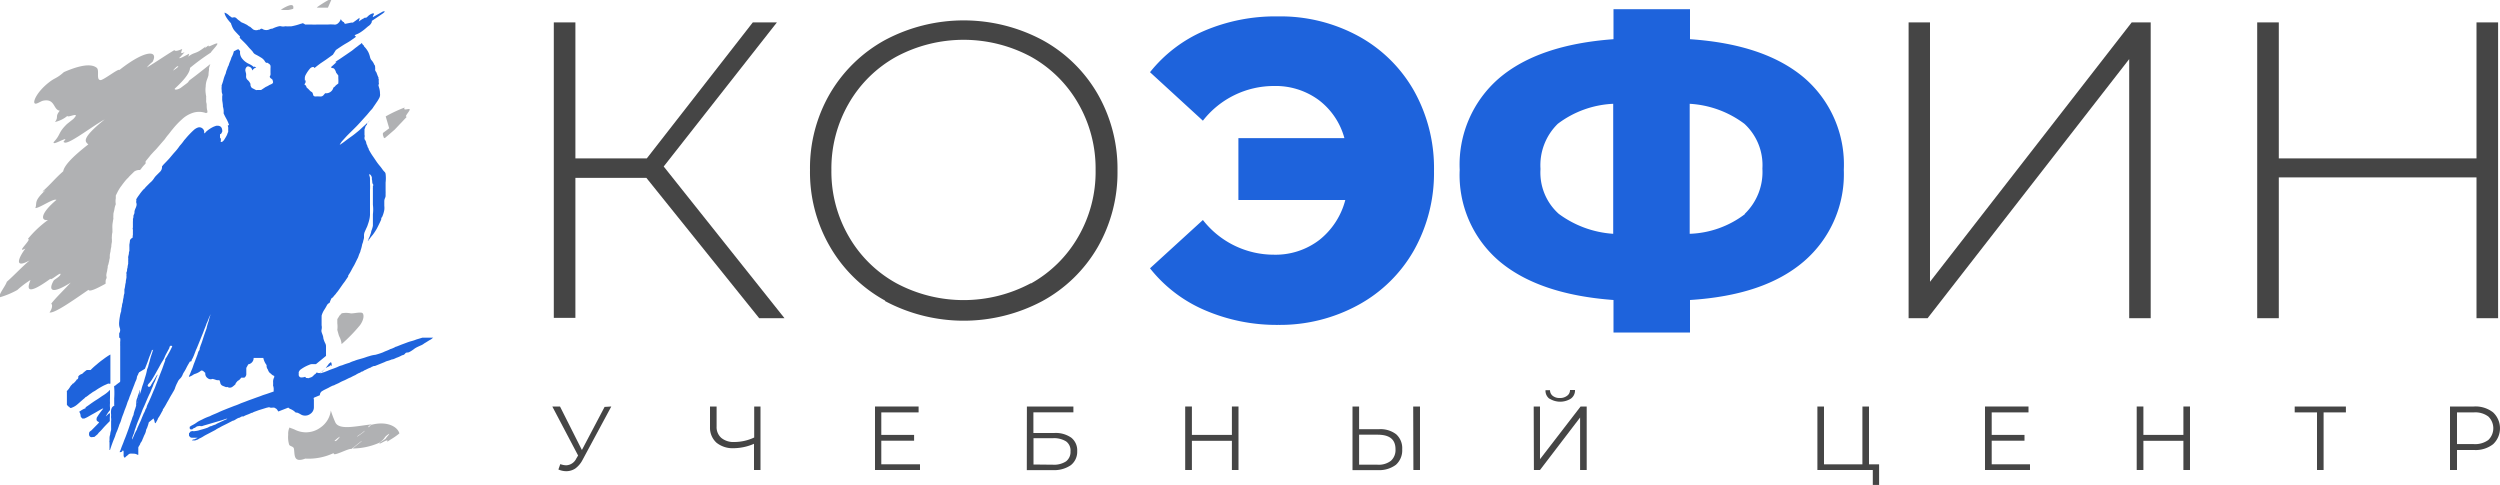 <svg xmlns="http://www.w3.org/2000/svg" width="250" height="48.49" viewBox="0 0 250 48.49"><title>logo-koFin-mf.ng1</title><g id="Слой_2" data-name="Слой 2"><g id="Слой_1-2" data-name="Слой 1"><path d="M64.64,17.79h-7.1v14H55.38V2.24h2.16v13.6h7.14l10.6-13.6h2.41L66.37,16.65,78.45,31.82H75.92Z" style="fill:#454545"/><path d="M88.51,30.06A14.34,14.34,0,0,1,83,24.67,14.8,14.8,0,0,1,81,17a14.81,14.81,0,0,1,2-7.65A14.41,14.41,0,0,1,88.51,4a16.74,16.74,0,0,1,15.72,0,14.25,14.25,0,0,1,5.52,5.37,15,15,0,0,1,2,7.69,15,15,0,0,1-2,7.69,14.29,14.29,0,0,1-5.52,5.36,16.74,16.74,0,0,1-15.72,0Zm14.58-1.71a12.41,12.41,0,0,0,4.73-4.67A12.92,12.92,0,0,0,109.56,17a13,13,0,0,0-1.74-6.66,12.41,12.41,0,0,0-4.73-4.67,14.25,14.25,0,0,0-13.46,0,12.39,12.39,0,0,0-4.75,4.67A13,13,0,0,0,83.14,17a12.92,12.92,0,0,0,1.74,6.65,12.39,12.39,0,0,0,4.75,4.67,14.25,14.25,0,0,0,13.46,0Z" style="fill:#454545"/><path d="M135.84,3.61a14.19,14.19,0,0,1,5.56,5.47,15.81,15.81,0,0,1,2,8,15.79,15.79,0,0,1-2,7.94,14.19,14.19,0,0,1-5.56,5.47,16.3,16.3,0,0,1-8,2A18.12,18.12,0,0,1,120.44,31,14,14,0,0,1,115,26.83L120.29,22a9,9,0,0,0,7.1,3.47A7.2,7.2,0,0,0,131.93,24a7.49,7.49,0,0,0,2.6-4H123.84V13.81h10.6A7.1,7.1,0,0,0,131.87,10a7.27,7.27,0,0,0-4.48-1.4,9,9,0,0,0-7.1,3.47L115,7.22a14,14,0,0,1,5.43-4.14,18.12,18.12,0,0,1,7.37-1.44A16.3,16.3,0,0,1,135.84,3.61Z" style="fill:#1e63dc"/><path d="M180.4,26.13C177.76,28.4,174,29.68,169,30v3.25h-7.65V30q-7.48-.55-11.43-3.89a11.31,11.31,0,0,1-3.95-9.13,11.41,11.41,0,0,1,3.93-9.15q3.93-3.36,11.45-3.91v-3H169v3c5,.34,8.79,1.63,11.43,3.87a11.43,11.43,0,0,1,3.95,9.19A11.5,11.5,0,0,1,180.4,26.13Zm-24.53-4.75a10.27,10.27,0,0,0,5.45,2v-13a9.91,9.91,0,0,0-5.54,2,5.79,5.79,0,0,0-1.73,4.52A5.54,5.54,0,0,0,155.87,21.38Zm18.61,0a5.82,5.82,0,0,0,1.76-4.52,5.62,5.62,0,0,0-1.8-4.48,10.05,10.05,0,0,0-5.47-2v13A9.62,9.62,0,0,0,174.48,21.42Z" style="fill:#1e63dc"/><path d="M190.86,2.24H193V28.18L213.17,2.24h1.9V31.82h-2.15V5.91L192.76,31.82h-1.9Z" style="fill:#454545"/><path d="M249.81,2.24V31.82h-2.16V17.74H227.88V31.82h-2.16V2.24h2.16v13.6h19.77V2.24Z" style="fill:#454545"/><path d="M61.13,40.65,58.25,46a2.47,2.47,0,0,1-.72.85,1.64,1.64,0,0,1-.91.27,2,2,0,0,1-.78-.17l.19-.54a1.77,1.77,0,0,0,.6.12,1.17,1.17,0,0,0,1-.68l.18-.3-2.58-4.9H56L58.19,45l2.27-4.31Z" style="fill:#454545"/><path d="M76.05,40.65V47H75.4V44.38a5.18,5.18,0,0,1-2,.44,2.59,2.59,0,0,1-1.74-.54A2,2,0,0,1,71,42.75v-2.1h.66v2a1.43,1.43,0,0,0,.47,1.14,1.9,1.9,0,0,0,1.29.41,4.69,4.69,0,0,0,2-.45V40.65Z" style="fill:#454545"/><path d="M92,46.43V47h-4.5V40.65h4.36v.59H88.13v2.25h3.28v.58H88.13v2.36Z" style="fill:#454545"/><path d="M102.69,40.65h4.65v.58h-4V43.3h2.08a2.7,2.7,0,0,1,1.71.47,1.61,1.61,0,0,1,.59,1.34,1.7,1.7,0,0,1-.64,1.41,2.93,2.93,0,0,1-1.81.49h-2.59Zm2.59,5.82a2.2,2.2,0,0,0,1.32-.33,1.18,1.18,0,0,0,.45-1,1.12,1.12,0,0,0-.44-1,2.29,2.29,0,0,0-1.33-.32h-1.93v2.63Z" style="fill:#454545"/><path d="M123.85,40.65V47h-.66V44.08h-4V47h-.67V40.65h.67v2.84h4V40.65Z" style="fill:#454545"/><path d="M139.62,43.43a1.85,1.85,0,0,1,.6,1.49,1.94,1.94,0,0,1-.63,1.56,2.78,2.78,0,0,1-1.82.53h-2.52V40.65h.66v2.27h2A2.56,2.56,0,0,1,139.62,43.43Zm-.53,2.65a1.44,1.44,0,0,0,.46-1.15c0-1-.6-1.46-1.8-1.46h-1.84v3h1.84A2,2,0,0,0,139.09,46.08Zm2.23-5.43H142V47h-.66Z" style="fill:#454545"/><path d="M153.37,40.65H154v5.27l4.06-5.27h.61V47h-.66V41.75L154,47h-.61Zm1.58-.77a1,1,0,0,1-.4-.86H155a.72.72,0,0,0,.28.57,1.08,1.08,0,0,0,.7.21,1.13,1.13,0,0,0,.71-.21A.68.68,0,0,0,157,39h.5a1,1,0,0,1-.41.86,2,2,0,0,1-2.14,0Z" style="fill:#454545"/><path d="M187.91,46.43v2.06h-.63V47h-5.54V40.65h.66v5.78h3.84V40.65h.66v5.78Z" style="fill:#454545"/><path d="M203,46.43V47H198.5V40.65h4.35v.59h-3.68v2.25h3.28v.58h-3.28v2.36Z" style="fill:#454545"/><path d="M219,40.65V47h-.66V44.08h-4V47h-.67V40.65h.67v2.84h4V40.65Z" style="fill:#454545"/><path d="M234.59,41.24h-2.23V47h-.66V41.24h-2.23v-.59h5.12Z" style="fill:#454545"/><path d="M249.31,41.24a2.18,2.18,0,0,1,0,3.18,2.84,2.84,0,0,1-1.9.58H245.7v2H245V40.65h2.38A2.84,2.84,0,0,1,249.31,41.24ZM248.83,44a1.63,1.63,0,0,0,0-2.35,2.17,2.17,0,0,0-1.44-.41H245.7v3.17h1.69A2.23,2.23,0,0,0,248.83,44Z" style="fill:#454545"/><path d="M20.76,11.16h0v0Z" style="fill:#b0b1b3;fill-rule:evenodd"/><path d="M38.92,12.83l-.63.47a.43.43,0,0,1,0,.07s0,.09,0,.14a1.35,1.35,0,0,1,.08.24l.1.07c.31-.26.64-.55,1-.86l1.22-1.29c-.35.08.33-.59.28-.73s-.72.2-.5-.19a13.82,13.82,0,0,0-1.9.89h0Z" style="fill:#b0b1b3;fill-rule:evenodd"/><path d="M35.52,15.49a.91.91,0,0,1-.07-.14,6.8,6.8,0,0,1-.65.47h.88A2.58,2.58,0,0,1,35.52,15.49Z" style="fill:#b0b1b3;fill-rule:evenodd"/><path d="M18.32,24.19c-.22.41-1.39,1.42-1.63,1.86a.9.9,0,0,0-.06.79c.1.08.6-.21.53,0,1-.53,2.32-1.36,3.52-2.08s2-1.41,2.81-1.91c.33-.24.37-.32.62-.52s.55-.36.62-.31c1.24-.91,2.32-1.5,3.54-2.49a32.34,32.34,0,0,0,3.4-2.25,3.76,3.76,0,0,0,.64-.34V15.48c-.23.16-.48.33-.78.56C30,16.88,27,19.19,25.5,20c2.18-1.78,4.65-3.64,6.81-5.37v-.1a1.71,1.71,0,0,1,.18-.83,3.38,3.38,0,0,1,.45-.69c.15-.18.31-.34.44-.48l0,0,.45-.46c-.43.26-.71.34-1.12.57-.88.64-1.6,1.1-2.26,1.51.32-.35,1.21-1,1.88-1.55A7.1,7.1,0,0,0,33.55,11c-.21,0-.22-.09-.27-.19l-.11.05a2,2,0,0,1-1.35.42l-.25,0h-.13l-.45,0c-.28.17-.52.3-.81.49.26-.23.44-.41.57-.55l-.5-.39-.34-.25c-1.34.83-3.15,2.22-4.58,3.13-.68.49-1.12,1-1.47,1.19-.07,0,.6-.45.38-.38l-.34.24,0,.07a2.28,2.28,0,0,1-.58.67,1.74,1.74,0,0,1-1.91.24l-.95-.46-1.66,1.05v-.12l0,0-.19.22c-.06.07-.12.15-.19.22l-.23.28-.42.44a2.38,2.38,0,0,1-.65,1l-.25.25-.05.05a2.53,2.53,0,0,1-.35.45l-.14.16-.18.15c-.1.11-.2.21-.31.31a2,2,0,0,1-.32.35l-.2.25a2.09,2.09,0,0,1-.11.78,1.86,1.86,0,0,1-.1.25l0,.08c0,.13-.05.25-.08.37l0,.13,0,.18a2.86,2.86,0,0,1,0,.32,1.38,1.38,0,0,1,0,.26,2,2,0,0,1,0,.36,2,2,0,0,1-.05.32s0,.07,0,.1l.08.71-.19.17,0,.15v.09l0,.15h0l0,.28v.06a1.43,1.43,0,0,1-.06.3,2.53,2.53,0,0,1,0,.32l.08.6-.23.24,0,0s0,.08,0,.11l.05.36h0ZM31.7,16a2.14,2.14,0,0,1-.47.49C31.21,16.46,31.36,16.3,31.7,16Zm-1-.43c.06,0,.08.08-.25.33S30.41,15.82,30.67,15.6Zm-5.61,6c.05,0-.08.11-.07.14-.27.22-.36.25-.37.18C24.84,21.72,24.91,21.69,25.06,21.58Z" style="fill:#b0b1b3;fill-rule:evenodd"/><polygon points="29.67 39.36 29.65 39.3 29.57 39.29 29.67 39.36" style="fill:#b0b1b3;fill-rule:evenodd"/><path d="M36,32.52c.38-.53.42-1,.27-1.19s-1,.06-1.23,0a2.26,2.26,0,0,0-.87,0,2.39,2.39,0,0,1-.22.23h0c-.07.12-.14.24-.22.35a.66.66,0,0,1,0,.14v.28a2.46,2.46,0,0,1,0,.66c.05.18.1.35.13.47a1.19,1.19,0,0,0,.08.21,2.09,2.09,0,0,1,.22.74A15.82,15.82,0,0,0,36,32.52Z" style="fill:#b0b1b3;fill-rule:evenodd"/><path d="M25.73,10.57a2.09,2.09,0,0,1-.67-.11l0,0,0-.05a1.08,1.08,0,0,1-.24-.12l-.13-.06-.25-.14a1.66,1.66,0,0,1-.56-.5l0,.37v0c0,.1,0,.22.05.37a2.86,2.86,0,0,1,.05.32v0c0,.05,0,.11,0,.17L24,11a3.09,3.09,0,0,1,.38.8.56.56,0,0,0,0,.12l.46,1.17-.42.31v.31l-.19.28a1,1,0,0,1-.09.21c.17-.14.35-.29.54-.43.46-.53.45-.78.88-1.29-.39.2-.39,0-.55,0,1-1.13,1.29-1.68.7-1.73a1.1,1.1,0,0,1,.11-.14Z" style="fill:#b0b1b3;fill-rule:evenodd"/><path d="M37.18,42.47c-.09,0-.37.37-.34.22s.14-.1.32-.25c-1.48.15-3.28.63-3.64-.23a11.54,11.54,0,0,1-.44-1.16,2.4,2.4,0,0,1-1,1.68,2.46,2.46,0,0,1-1.6.5,2.53,2.53,0,0,1-1.05-.29h0l-.23-.09a1.63,1.63,0,0,1-.25-.1,1.51,1.51,0,0,0-.13.73,2.54,2.54,0,0,0,.1,1c.09.16.42.15.47.38.11.57-.1,1.47,1.14,1a5.87,5.87,0,0,0,2.85-.56c-.17.45,1.49-.5,1.75-.4.29-.19.92-.77,1.08-.81l-.95.76a6.76,6.76,0,0,0,2.66-.57c.76-.55.33-.47,1-.91,0,.1-.26.33-.33.46s-.7.44-.63.5c-.09.2,1-.61.75-.14.43-.31.64-.37,1.23-.85C39.75,42.65,38.69,42.09,37.18,42.47Zm-3.56,1.61s-.16.07-.16,0a3.06,3.06,0,0,1,.53-.42S33.89,43.86,33.62,44.08Zm2.09-.41c0-.09.38-.25.74-.59C36.54,43.12,35.85,43.58,35.71,43.67Z" style="fill:#b0b1b3;fill-rule:evenodd"/><path d="M28.34,1h.25l.18,0,.05,0a2.62,2.62,0,0,0,.5-.12c.08-.39-.1-.59-1.09,0l-.16.11A1.85,1.85,0,0,1,28.34,1Z" style="fill:#b0b1b3;fill-rule:evenodd"/><path d="M10.56,28.37l0-.12c0-.13,0-.26.07-.38s0-.25,0-.33v0a1.84,1.84,0,0,1,.08-.42,2.86,2.86,0,0,1,.06-.35c0-.09,0-.2.07-.33a2.28,2.28,0,0,1,.07-.3,1.65,1.65,0,0,1,.07-.34,2.07,2.07,0,0,1,0-.22s0-.06,0-.08a3,3,0,0,1,.07-.35,2.57,2.57,0,0,1,.08-.47v-.07a2.62,2.62,0,0,1,.06-.41c0-.08,0-.14,0-.19s0-.06,0-.09a1.09,1.09,0,0,1,0-.28,1.62,1.62,0,0,1,.05-.4,1.64,1.64,0,0,0,0-.22,1,1,0,0,0,0-.15,3.6,3.6,0,0,1,0-.36,3.06,3.06,0,0,1,.05-.36,1.86,1.86,0,0,1,.05-.28,1.82,1.82,0,0,1,0-.35l0-.13a2.61,2.61,0,0,1,.06-.27,2.21,2.21,0,0,0,.05-.25,2,2,0,0,1,.13-.45,1.63,1.63,0,0,1,0-.59l0-.28.14-.28a4.39,4.39,0,0,1,.37-.62l.05-.06c.12-.17.25-.34.38-.5s.21-.23.31-.33l.12-.14.48-.47A.94.94,0,0,1,14,17l.09-.09,0,0a3.29,3.29,0,0,1,.37-.45l.1-.11v-.22l.4-.49a3,3,0,0,1,.21-.25l.22-.24c.12-.12.23-.23.33-.35s.13-.15.19-.22l.24-.28.2-.23a1.66,1.66,0,0,0,.2-.25,4.61,4.61,0,0,1,.3-.38l0,0,.18-.23.09-.12.19-.23,0,0a8.13,8.13,0,0,1,.9-.94,2.9,2.9,0,0,1,1-.61,2,2,0,0,1,1.39,0l.14-.06V11.1a1.77,1.77,0,0,1-.07-.46v-.05c0-.1,0-.22-.05-.37a1.58,1.58,0,0,1,0-.28,1.78,1.78,0,0,1,0-.3,2.75,2.75,0,0,1-.05-.31,2.33,2.33,0,0,1,0-.67h0a2.12,2.12,0,0,1,.13-.7,4.64,4.64,0,0,0,.15-.44A3.71,3.71,0,0,1,20.9,7l0-.09a.2.2,0,0,1,0-.08,2.17,2.17,0,0,1,.14-.43c-.69.55-1.34,1.07-1.92,1.5-.41.3-.12.2-.49.47,0,0-.39.29-.55.41s-.62.29-.61.09C18.6,7.84,19,7.18,19,6.79a21.5,21.5,0,0,1,2.07-1.52c.14-.23.69-.76.67-.9s-.69.25-.83.26,0-.12-.07-.08-.27.21-.33.23.09-.14.07-.13-.48.35-.67.46c-.46.26-.6.17-1.1.57a.68.68,0,0,0,.1-.31c-.42.22-.87.49-1,.44.22-.22.4-.42.55-.6-.55.27-.28-.07-.24-.31-.36.15-.7.27-.78.11-.85.5-1.92,1.25-2.76,1.74a3.88,3.88,0,0,1,.58-.57c.61-1.15-.67-1.27-3.32.82-.08-.17-1.35.84-1.82,1a.23.23,0,0,1-.28-.14c-.11-.33.07-.9-.18-1.09-.58-.45-1.76-.22-3.27.44-.76.68-.88.53-1.56,1.08-1.07.86-1.5,1.76-1.39,2s.57-.15.87-.22c1.22-.25,1,.92,1.67,1-.51.63-.08.58-.48,1.13a3,3,0,0,0,1.24-.61c0,.25,1.4-.53.59.31l-.63.5c-.93.91-.58,1-1.33,1.81-.11.33.79-.23,1.14-.3.13,0-.29.33-.11.3.28.41,2.73-1.53,4.07-2.27-2.48,2-1.91,2.24-1.64,2.5C7,15.87,6.41,16.64,6.32,17.13c-.87.77-1.17,1.21-2.05,2,0,.11.24-.13.26-.1-1.22,1.15-.78,1.24-1,1.78.44,0,1.81-1,2.11-.82C4,21.38,4.06,22.11,4.8,22a10.53,10.53,0,0,0-2,1.88c0,.07.1,0,.07.1-.12.35-1.21,1.32-.33.88-.69.9-1.17,2.07.42,1.18-.94.82-1.41,1.36-2.28,2.14-.14.46-.93,1.37-.67,1.54A8.32,8.32,0,0,0,1.73,29,9.17,9.17,0,0,1,3.05,28c-.32.8-.5,1.68,2-.13,0,.25,1-.69,1-.46s-.6.52-.69.66c-.56,1-.17,1.38,1.71.19-.63.69-1.48,1.5-1.95,2.11.14.09.13.46-.17.88.51.09,2.23-1.12,3.9-2.27C8.94,29.22,9.73,28.83,10.56,28.37ZM17.69,6.66c.15-.09.18,0,.06.08a4.56,4.56,0,0,1-.44.32S17.42,6.87,17.69,6.66Z" style="fill:#b0b1b3;fill-rule:evenodd"/><path d="M31.79.77c.15,0,.3,0,.46,0h.12a3.7,3.7,0,0,1,.42,0l.35-.8a1.1,1.1,0,0,0-.33.05,11.76,11.76,0,0,0-1.13.72Z" style="fill:#b0b1b3;fill-rule:evenodd"/><path d="M29.08,4.14a2.06,2.06,0,0,1-.4,0,2.43,2.43,0,0,1-.66,0h0a1.67,1.67,0,0,1-.44.17,2.54,2.54,0,0,1-.47.14,2.66,2.66,0,0,1,.44.38L27.7,5a2.16,2.16,0,0,1,.68.7c.24-.27.63-.66.82-.87-.21-.07.18-.53-.18-.44l.33-.29Z" style="fill:#b0b1b3;fill-rule:evenodd"/><path d="M25.64,34.1h.48l1.41-.24.18.6c1.68-.71,1.8.26,2.77.25,0,0-.09.15-.18.25a2.63,2.63,0,0,1,.65-.17,3.52,3.52,0,0,1-.2-.6c-.05-.2-.1-.35-.14-.49a2,2,0,0,1-.08-1.06,5,5,0,0,1,0-.64h0l-.14-.42.26-.62c0-.1.08-.22.13-.35a.31.31,0,0,1-.13-.06,5.52,5.52,0,0,1-1.37.45c1.84-1.71,1.4-2.11.52-2-2.15,1.7-2.44,1.39-2.76,1.1.11-.2.43-.51.26-.55.67-.89,1.52-1.89,2.25-2.81A16.72,16.72,0,0,0,31.21,25c.37-.4,1-.93,1.23-1.28.07-.08-.11,0-.06-.08.18-.28.73-.83,1-1.17s.1-.42.43-.75c-.22-.1-.24-.42-.46-.59-.39.1-1,.46-1.15.3-.32.22-.44.21-.82.49a19.44,19.44,0,0,0-3.52,1.87C26.64,24.2,24,26.24,23,26.42a7.76,7.76,0,0,0,.79-.74c1.43-1.07,2.85-2.33,4.3-3.5l6.8-5.46-.23-.85-2.39,1.41v0C29,20,26,22.42,22.24,25.42c-.18.19-.34.36-.46.51a30.15,30.15,0,0,0-2.66,2.51c0,.07-.19.27-.11.3-.25.26-.46.43-.7.64-.42.87-.67,1.87,1.13.86l.41-.79h.76a.88.88,0,0,1,.07-.12,3.06,3.06,0,0,0,.44-.32c0,.06-.12.2-.42.44H21c1.54-.94,3.2-2,4.83-3l.06.08c1-.74,1.36-.7,2.44-1.49.39,0,1.38-.7,1.62-.57a3.38,3.38,0,0,1-.76.77c-.83,1-2,2.26-3.25,3.52A6.64,6.64,0,0,1,24.82,30c-1.06,1.31-1.84,2.49-1.74,3-.51.65.25.42.13.81,0,.07.42-.31.37-.19-.4.29-.1.18-.14.27,1.06-.58,1.08-.19,1,.21Zm5.41-9.33c.19-.11.23,0-.15.25C30.93,25,30.68,25,31.05,24.77ZM28.4,21.65l0,.05c-.28.22-.46.36-.47.29Zm-6.47,7.07c-.25.1,0-.12.1-.3C22.51,28.06,22.56,28.25,21.93,28.72Zm.89-.61c-.1,0,.28-.3.6-.55A2.85,2.85,0,0,1,22.82,28.11Zm2.6-2.6A2.58,2.58,0,0,1,25.9,25,1.43,1.43,0,0,1,25.42,25.51Zm.89,5.68c.43-.36.69-.39.06.08C26.22,31.35,26.19,31.32,26.31,31.19Zm-.52.65c.18-.1.08.08-.25.33C25.48,32.14,25.45,32.09,25.79,31.84Z" style="fill:#b0b1b3;fill-rule:evenodd"/><path d="M7.1,40.8c-.13,0-.14-.1-.23-.14s-.12-.13-.18-.18c0-.33,0-.65,0-1,0-.1,0-.19,0-.29a.12.12,0,0,1,0-.09A1.88,1.88,0,0,0,7,38.7a1.18,1.18,0,0,1,.13-.18s.11-.08.12-.15l.05,0A1.81,1.81,0,0,0,7.65,38s0-.05.06-.06.12-.11.12-.2a.42.42,0,0,1,0-.1.71.71,0,0,1,.34-.24.11.11,0,0,0,.09-.06A3.69,3.69,0,0,1,8.68,37l.18,0h.2a6.66,6.66,0,0,1,.62-.56,7.26,7.26,0,0,1,.63-.5,6.2,6.2,0,0,1,.73-.49v2.91a.25.25,0,0,1-.17,0l-.06,0c-.19.09-.38.16-.56.26s-.41.23-.6.36a2,2,0,0,1-.31.19c-.12.07-.23.17-.35.24l-.37.28c-.07,0-.13.11-.2.16s-.34.29-.51.44-.24.21-.37.3a1.83,1.83,0,0,1-.24.13Z" style="fill:#1e63dc"/><path d="M11.49,40.55h-.07s0,0,0-.06,0-.16,0-.22,0-.15,0-.22,0-.15,0-.22a7.8,7.8,0,0,0,0-1.08.9.9,0,0,1,0-.16l.07,0c.21-.19.45-.34.67-.52a2.16,2.16,0,0,1,.35-.24,1.59,1.59,0,0,1,.27-.18c.3-.15.57-.36.87-.52L14,37a4.73,4.73,0,0,0-.2.47.86.86,0,0,0-.11.24c0,.21-.14.41-.21.62s-.11.28-.16.42-.12.29-.17.44-.13.34-.2.51a2.92,2.92,0,0,1-.19.49,8.22,8.22,0,0,1-.3.83c-.05.15-.1.3-.16.45s-.13.34-.18.52-.09.26-.15.39-.07.21-.11.31-.11.32-.18.47-.11.26-.15.4-.19.46-.27.69l-.11.3L11,45l-.05,0c0-.12,0-.25,0-.37s0-.26,0-.38a.39.39,0,0,1,0-.21c0-.05,0-.13,0-.19a1.09,1.09,0,0,1,.07-.4c0-.15.05-.3.09-.45a2.72,2.72,0,0,0,0-.3l0-.15,0-.14c0-.09,0-.19,0-.29a1.23,1.23,0,0,0,0-.33.58.58,0,0,1,0-.19c0-.06,0-.11,0-.16s0,0,0,0a1.5,1.5,0,0,1,0-.42.81.81,0,0,1,.08-.25A.51.51,0,0,1,11.49,40.55Z" style="fill:#1e63dc"/><path d="M9.11,43.72c-.2-.07-.22-.22-.2-.4s.15-.2.25-.3l.63-.64a1.49,1.49,0,0,0,.12-.14c-.07-.09-.2-.09-.24-.21s0-.17,0-.25a6.82,6.82,0,0,1,.66-.92l-.09,0-.36.2-.36.21-.38.21-.38.22a3.13,3.13,0,0,1-.32.15s-.07,0-.11,0l-.1,0c-.06-.08-.17-.14-.17-.28s-.06-.2-.06-.3L7.9,41.2a2.41,2.41,0,0,1,.66-.38v-.09l.32-.22c.25-.18.5-.36.76-.52s.4-.27.61-.41a3.56,3.56,0,0,0,.62-.46A.43.43,0,0,1,11,39v.81a4,4,0,0,0,0,.49,2.27,2.27,0,0,0,0,.45c0,.08,0,.16,0,.26a3.63,3.63,0,0,0-.42.63c.14-.1.23-.25.4-.33a1.32,1.32,0,0,1,0,.4c0,.13,0,.26,0,.4-.24.25-.49.49-.72.76s-.28.29-.41.43a.76.76,0,0,1-.11.14l-.3.25Z" style="fill:#1e63dc"/><path d="M43.32,33.77l-.47,0s-.1,0-.15,0l-.15,0a3.11,3.11,0,0,0-.32,0l-.6.18a3.81,3.81,0,0,1-.44.15,4.68,4.68,0,0,0-.53.17l-.54.2-.47.19c-.1,0-.2.1-.3.13a1.75,1.75,0,0,1-.32.12c-.23.13-.49.2-.72.32a6.91,6.91,0,0,1-.77.25,2.73,2.73,0,0,0-.63.14c-.2.05-.39.13-.59.19l-.42.12a3.86,3.86,0,0,0-.48.16,2.53,2.53,0,0,0-.48.19,7,7,0,0,0-.73.25,1.79,1.79,0,0,0-.44.16c-.33.15-.68.24-1,.39l-.36.14a2.43,2.43,0,0,0-.38.13s0,0,0,0a1.37,1.37,0,0,1,.19-.23c.14-.1.25-.24.38-.35l.07,0c.09-.1.23-.1.33-.2v-.08l.07.07.13,0c-.07-.1,0-.25-.12-.35a.5.5,0,0,1-.11.1.34.34,0,0,0-.12.12,5,5,0,0,1-.51.61.74.74,0,0,1-.21.18.33.33,0,0,1-.33.07c-.05,0-.11-.07-.18,0a.36.36,0,0,1-.07.1.74.74,0,0,0-.23.2.7.7,0,0,1-.21.14l-.21.07a.16.16,0,0,1-.16,0s-.06,0-.12,0l-.11-.12a1,1,0,0,1-.45.06l0,0a.28.28,0,0,1-.19-.29,1.92,1.92,0,0,0,0-.24A1.45,1.45,0,0,1,30,37a3.67,3.67,0,0,1,.57-.36,3.92,3.92,0,0,1,.36-.16.67.67,0,0,1,.31-.07h.36l1-.82a.73.73,0,0,0,0-.12c0-.05,0-.11,0-.16,0-.24,0-.47,0-.71a.63.63,0,0,0-.07-.26,2.41,2.41,0,0,1-.2-.53c0-.2-.11-.4-.17-.6a.51.51,0,0,1,0-.27,1,1,0,0,0,0-.41c0-.26,0-.52,0-.79a.38.38,0,0,0,0-.1.25.25,0,0,0,0-.07,2.24,2.24,0,0,1,.24-.55,4.85,4.85,0,0,0,.29-.49.52.52,0,0,1,.22-.22.18.18,0,0,0,.09-.13,1,1,0,0,1,.09-.22.29.29,0,0,1,.16-.2.13.13,0,0,0,.08-.08,1.81,1.81,0,0,1,.18-.21l.09-.11a.64.64,0,0,1,.1-.13c.11-.13.2-.27.3-.41l.3-.43c.09-.12.19-.24.27-.37s.18-.25.25-.38l0-.09a5.33,5.33,0,0,0,.31-.51c.08-.16.17-.32.26-.47s.26-.53.4-.79a2.5,2.5,0,0,0,.09-.25,2.44,2.44,0,0,1,.1-.24.81.81,0,0,0,.08-.25,3.23,3.23,0,0,0,.14-.51.88.88,0,0,1,.07-.23,1.68,1.68,0,0,0,.06-.24,2.68,2.68,0,0,0,.07-.27c0-.11,0-.22,0-.32a1.55,1.55,0,0,1,.05-.23l.18-.41a1.94,1.94,0,0,0,.13-.3c.05-.16.11-.31.15-.48a2.62,2.62,0,0,0,.09-.56V19a4.44,4.44,0,0,0,0-.63l0-.28s0,0,0,0,0-.09,0-.14a.8.8,0,0,1,0-.15,2.42,2.42,0,0,0-.1-.36H37a.56.56,0,0,1,.19.33,1.25,1.25,0,0,0,0,.19c.06.14,0,.3.1.45s0,.14,0,.19,0,.12,0,.18a1.13,1.13,0,0,0,0,.18c0,.19,0,.38,0,.58s0,.62,0,.94a3.71,3.71,0,0,1,0,.94c0,.21,0,.44,0,.65s0,.21,0,.31,0,.12,0,.18-.08.37-.16.54a1.34,1.34,0,0,1-.11.39,1.48,1.48,0,0,1-.16.37c0,.06,0,.13-.07.2s.08,0,.09-.06a4.91,4.91,0,0,1,.39-.51,5.74,5.74,0,0,0,.43-.66l.18-.36.12-.25.12-.26c0-.08,0-.18.09-.26a2.92,2.92,0,0,0,.22-.71,1.84,1.84,0,0,0,0-.41v-.48a.76.76,0,0,1,.06-.26.94.94,0,0,0,.07-.22c0-.09,0-.17,0-.26a2.17,2.17,0,0,0,0-.25c0-.11,0-.21,0-.32s0-.36,0-.54a3.55,3.55,0,0,0,0-.86.37.37,0,0,0-.08-.18,1.71,1.71,0,0,1-.22-.25,4.46,4.46,0,0,0-.33-.43c-.1-.12-.19-.24-.28-.37l-.29-.43a6.42,6.42,0,0,1-.41-.65.69.69,0,0,1-.11-.28c-.09-.06-.08-.17-.12-.26a.73.73,0,0,1-.1-.28.64.64,0,0,0-.1-.24l-.07-.11c0-.06,0-.13,0-.18a0,0,0,0,1,0-.05c.06-.06,0-.14,0-.21s0-.08,0-.1,0-.15,0-.22,0-.14,0-.22a2.34,2.34,0,0,0,.09-.24c0-.09.11-.16.15-.24s0-.17.12-.22L37,12a7.66,7.66,0,0,1-.57.57c-.21.18-.39.37-.6.54s-.4.33-.61.48-.42.3-.63.46a6.91,6.91,0,0,1-.62.44s0,0,0,0a1.84,1.84,0,0,1,.26-.4l.4-.44c.44-.46.91-.88,1.34-1.36l.65-.72c.17-.18.32-.39.49-.57a1.63,1.63,0,0,0,.17-.2c.1-.17.23-.33.34-.51a3.46,3.46,0,0,0,.32-.52A.69.69,0,0,0,38,9.36a2,2,0,0,0-.12-.68c0-.08-.08-.17,0-.25a.17.17,0,0,0,0-.12,2.56,2.56,0,0,1,0-.39c-.07-.06,0-.14-.05-.21s-.13-.33-.2-.49A.64.64,0,0,1,37.51,7a.92.92,0,0,0,0-.29c0-.07,0-.17-.08-.23A1.37,1.37,0,0,0,37.13,6,.8.8,0,0,1,37,5.69a2.48,2.48,0,0,0-.17-.48,2.43,2.43,0,0,0-.43-.58s0-.06,0-.06-.12-.08-.14-.14a.73.73,0,0,0-.1-.13.8.8,0,0,1-.13.13c-.14.08-.25.19-.38.28s-.3.24-.46.36l-.64.44c-.27.18-.53.37-.81.54l-.23.17v0l.14,0-.56.5a.28.28,0,0,0,.17.09.23.23,0,0,1,.17.08.91.91,0,0,1,.18.37l.22.29c0,.07,0,.17,0,.26a3.35,3.35,0,0,1,0,.54l-.2.15s-.08.06-.09.09-.13.13-.2.17a.74.74,0,0,1-.82.56l-.19.22a.38.38,0,0,1-.29.11,5.44,5.44,0,0,0-.57,0l-.15-.11a.6.6,0,0,0-.12-.33l0,0c-.18-.07-.27-.23-.41-.35s-.14-.12-.16-.21-.1-.14-.19-.2l.12-.22,0-.19-.08,0a1.47,1.47,0,0,0,0-.21.73.73,0,0,1,.11-.38,3.19,3.19,0,0,1,.39-.57.45.45,0,0,1,.38-.18l.1.1.09-.08a.87.87,0,0,0,.11-.09l.37-.28.55-.37.71-.51L33.59,5c.35-.24.7-.48,1.07-.69s.44-.28.65-.42l.3-.22-.15-.1a.6.6,0,0,1,.12-.11A2,2,0,0,0,36,3.26a4.47,4.47,0,0,0,.6-.45l.21-.18a.86.86,0,0,0,.37-.43s0,0,0-.05V2.09c.43-.28.9-.6,1.11-.75.4-.3,0-.19,0-.19l-1,.56,0-.06c0-.1.13-.18.1-.31l-.13,0a1.18,1.18,0,0,0-.42.24,1.37,1.37,0,0,1-.22.19.12.12,0,0,1-.08,0c-.06,0-.1,0-.15.06a2,2,0,0,0-.42.26.83.83,0,0,0-.15.11h0c.15-.11.13-.42.13-.42s-.3.23-.66.48l0,0-.16,0-.59.12s-.09,0-.12-.1-.08-.07-.12-.1l-.13-.12-.09-.15a.93.93,0,0,1-.3.44.48.48,0,0,1-.42.1.15.15,0,0,0-.07,0,3.38,3.38,0,0,0-.45,0c-.16,0-.3,0-.46,0h-.63a4.5,4.5,0,0,1-.64,0c-.19,0-.4,0-.61,0a.29.29,0,0,0-.1-.07s-.11-.08-.16-.05a.84.84,0,0,1-.17.05,5.79,5.79,0,0,1-.93.25.58.58,0,0,1-.14,0,3,3,0,0,1-.43,0,.09.09,0,0,0-.07,0,.81.81,0,0,1-.38,0,.47.47,0,0,0-.23,0,1.82,1.82,0,0,0-.25.07,3,3,0,0,0-.41.17l-.05,0a.61.61,0,0,0-.24.07.75.75,0,0,1-.62,0c-.1-.06-.2-.12-.31,0s-.06,0-.08,0a.63.63,0,0,1-.62,0l0,0L25,2.67c-.07,0-.16-.08-.23-.13a1,1,0,0,0-.23-.13c-.15-.09-.31-.13-.45-.21L24,2.11a1.84,1.84,0,0,1-.34-.27.33.33,0,0,0-.36-.09l-.06,0-.06,0h0l-.26-.19a1.24,1.24,0,0,0-.46-.3s-.07.3.64,1.07a.86.86,0,0,0,.07.21A1.86,1.86,0,0,0,23.4,3c.12.15.25.28.38.42s.13.13.19.19,0,.12,0,.17c.27.29.56.54.8.83s.26.28.38.42a1,1,0,0,1,.16.2.58.58,0,0,0,.23.21,6,6,0,0,1,.55.31,1.07,1.07,0,0,1,.43.44s.06.06.09.09h.15l.09.07a.39.39,0,0,1,.2.22,1.26,1.26,0,0,1,0,.27v.47a.48.48,0,0,1-.08.35.3.3,0,0,0,.12.18.71.71,0,0,1,.18.16.47.47,0,0,1,0,.09.2.2,0,0,1,0,.23.31.31,0,0,1-.09.07c-.1.06-.22.09-.32.16a1.83,1.83,0,0,1-.28.14l0,0L26.11,9h-.39a.19.19,0,0,1-.13,0l-.39-.2a.27.27,0,0,1-.08-.1.42.42,0,0,1-.07-.3,1.07,1.07,0,0,0-.26-.38.46.46,0,0,1-.18-.42,1.5,1.5,0,0,0,0-.22l-.06-.25a.44.44,0,0,1,.16-.47.2.2,0,0,1,.19,0,.49.49,0,0,1,.25.17l.1.22a.51.51,0,0,1,.37-.29c-.07-.08-.16-.07-.21-.11l0,.08a1.76,1.76,0,0,0-.43-.3l-.2-.1a1.75,1.75,0,0,1-.46-.35l-.07-.08A1,1,0,0,1,24,5.24a.28.28,0,0,0,0-.13l-.14-.18c-.18,0-.31.15-.47.19l-.06.21a2.08,2.08,0,0,1-.19.43c-.06.27-.21.5-.27.77a1.25,1.25,0,0,0-.15.36,1.71,1.71,0,0,0-.13.38.49.49,0,0,1-.06.17,3.89,3.89,0,0,0-.16.44,4.75,4.75,0,0,1-.2.64.35.35,0,0,0,0,.14,1.08,1.08,0,0,0,0,.36c0,.12,0,.24.05.35s0,.2,0,.3,0,.21,0,.31.07.41.07.62v.05a2.05,2.05,0,0,1,.07.34,1.87,1.87,0,0,1,0,.34,0,0,0,0,0,0,0,5.44,5.44,0,0,0,.27.54,3.14,3.14,0,0,1,.27.62l-.13.08a.57.57,0,0,1,.05.31v.32a.69.69,0,0,0-.07.15,1.19,1.19,0,0,1-.08.2c-.07.14-.15.26-.23.39a.67.67,0,0,1-.21.23.15.15,0,0,1-.17,0,.52.52,0,0,0,0-.35L22,13.77v-.35c.14,0,.17-.17.23-.27,0-.37-.14-.63-.62-.57l-.22.08a3,3,0,0,0-.8.53l-.06.08a.41.41,0,0,1-.11.07v-.09a.46.46,0,0,0-.18-.41.47.47,0,0,0-.44-.09,1.25,1.25,0,0,0-.44.27,9.21,9.21,0,0,0-.75.78c-.06.08-.13.15-.19.22a4.87,4.87,0,0,1-.33.43,1.92,1.92,0,0,0-.18.22,4.41,4.41,0,0,1-.39.49l-.17.19-.42.5c-.19.21-.4.42-.59.62l-.14.17a.67.67,0,0,1-.23.57l-.33.33a1.64,1.64,0,0,0-.21.25,2.48,2.48,0,0,1-.19.26,1.31,1.31,0,0,0-.11.12l-.12.1-.45.45a1.58,1.58,0,0,1-.12.15,1,1,0,0,0-.21.21,4.63,4.63,0,0,0-.32.42,3.35,3.35,0,0,0-.29.44.36.36,0,0,1,0,.2s0,.07,0,.11a.51.51,0,0,1,0,.4c0,.06-.05.12-.07.19a1.42,1.42,0,0,0-.1.29c0,.11,0,.23-.07.34s0,.28-.09.41a1.45,1.45,0,0,1,0,.3c0,.09,0,.18,0,.26s0,.17,0,.26,0,.05,0,.06a.22.22,0,0,0,0,.19,1.42,1.42,0,0,1,0,.2l0,.39v0c-.07.06,0,.13,0,.19A1.25,1.25,0,0,0,13,24a3.32,3.32,0,0,1-.06.44,2.51,2.51,0,0,0,0,.27l0,.29s0,.06,0,.09a.59.59,0,0,0-.05.22c0,.17-.09.32-.07.49s0,.12,0,.16,0,.12,0,.18a.08.08,0,0,1,0,.05,1.62,1.62,0,0,0,0,.19,1.94,1.94,0,0,0-.07.42c-.08.13,0,.28-.1.41a.58.58,0,0,0,0,.22.14.14,0,0,1,0,.06.61.61,0,0,0,0,.18c0,.18-.07.34-.07.51s0,0,0,.05a2.47,2.47,0,0,0-.06.29,2.07,2.07,0,0,1-.08.42.06.06,0,0,0,0,0c0,.12,0,.23,0,.34s0,0,0,.05a1.42,1.42,0,0,0-.08.41,2.53,2.53,0,0,0-.08.48,1.33,1.33,0,0,0-.09.44,1.43,1.43,0,0,0-.07.46,2.42,2.42,0,0,0-.13.53,4.63,4.63,0,0,0-.07.52,1.7,1.7,0,0,0,0,.39,1.34,1.34,0,0,0,.07.27.59.59,0,0,1-.07.5v.42l.1.08a1.19,1.19,0,0,1,0,.33,1.66,1.66,0,0,0,0,.22,2,2,0,0,0,0,.24v3.56s0,.06,0,.1a2.22,2.22,0,0,0,.31-.14c.25-.18.53-.3.79-.46a.75.75,0,0,1,.13-.06l.51-.31c.2-.1.39-.22.58-.34l.15-.09.26-.66c.06-.16.11-.33.17-.49s.17-.4.24-.61c0,0,0-.13.12-.13s0,0,0,.05-.08.29-.13.43-.12.37-.16.55-.13.42-.17.63l.05,0h0s-.08,0-.08.07-.06.14-.08.22a5.8,5.8,0,0,1-.21.82c-.07.24-.13.48-.22.72s-.11.36-.16.54l-.21.65c-.07.23-.14.45-.22.68s-.11.33-.16.5a4.48,4.48,0,0,0-.16.52c0,.14-.1.27-.14.41s-.09.28-.14.41-.18.55-.28.82-.17.47-.26.7-.13.31-.18.46-.19.46-.27.7-.09.21-.14.34h.1c.09,0,.19-.08.23-.2l0,0,.07.12v.41a.27.27,0,0,0,.13.24.77.77,0,0,1,.18-.18,1.07,1.07,0,0,0,.16-.14.54.54,0,0,1,.15-.09,1.12,1.12,0,0,1,.32,0,.77.77,0,0,1,.46.11l.07,0v-.74c.07-.17.19-.27.21-.43a1,1,0,0,0,.22-.4c.07-.13.11-.27.18-.41a1.52,1.52,0,0,0,.16-.42c0-.14.12-.27.15-.42a3.06,3.06,0,0,0,.13-.43l.48-.39a.92.92,0,0,0,.09.25c0,.07,0,.17.1.24l.22-.39c0-.06.05-.13.08-.18.17-.23.28-.49.43-.73,0-.06,0-.12.07-.17a6.61,6.61,0,0,0,.36-.62c.14-.22.25-.45.38-.67s.13-.2.18-.31a2.82,2.82,0,0,0,.21-.38,3.44,3.44,0,0,1,.28-.66.92.92,0,0,1,.2-.31,1.16,1.16,0,0,0,.3-.43,1.36,1.36,0,0,1,.1-.21,4,4,0,0,0,.3-.53c.1-.2.22-.39.32-.57l.18-.06v-.06c0-.09.09-.18.13-.28s.1-.21.13-.31l.18-.47c.07-.14.13-.29.19-.44l.3-.74.24-.59c.09-.25.19-.5.29-.75,0-.09.08-.18.11-.27l.19-.48a2.21,2.21,0,0,0,.12-.27,2.75,2.75,0,0,1,.2-.38H21l.07.13s0,0,0,.05c0,.26-.13.5-.18.75s-.1.27-.12.4a3,3,0,0,0-.11.43c-.11.3-.22.61-.32.92s-.17.54-.28.8a2.14,2.14,0,0,1-.09.27c0,.09,0,.19-.1.28a1.51,1.51,0,0,0-.11.32l-.25.66c-.06.17-.13.32-.18.48s-.11.32-.18.47-.11.31-.19.45a.65.65,0,0,0-.07.21,1.56,1.56,0,0,0,.43-.21.61.61,0,0,1,.18-.09,1.71,1.71,0,0,0,.61-.33.29.29,0,0,1,.28.11l.14.12a.56.56,0,0,0,.27.55.43.43,0,0,0,.41.06.15.15,0,0,1,.09,0c.4.1.28.13.64.12h0a1.19,1.19,0,0,1,.08.22.41.41,0,0,0,.27.35l.25.1a.21.21,0,0,0,.19,0,.45.45,0,0,0,.5,0,2.85,2.85,0,0,0,.32-.27h0c0-.13.14-.21.2-.32s0,0,0,0a1,1,0,0,0,.21-.14,1.46,1.46,0,0,0,.16-.19h.31l0,0a.44.44,0,0,0,.2-.42c0-.19,0-.39,0-.56l.2-.36a.63.63,0,0,0,.53-.55l0-.09h.79l.18,0a1.75,1.75,0,0,0,.33.72v0a.61.61,0,0,0,.13.45s0,0,0,0a.73.73,0,0,0,.2.34.76.76,0,0,1,.14.11.68.68,0,0,0,.29.18.34.34,0,0,1,0,.14.89.89,0,0,0-.11.48,2.43,2.43,0,0,1,0,.27.25.25,0,0,0,0,.09,1,1,0,0,1,.06.38,1.5,1.5,0,0,0,0,.2l-.69.24c-.18.06-.36.11-.53.18s-.39.14-.58.21-.43.16-.64.23l-.39.15c-.2.08-.4.14-.59.23a5.55,5.55,0,0,1-.52.2l-.67.26c-.29.12-.59.23-.88.37s-.53.22-.8.35a.67.67,0,0,1-.12.06,4.86,4.86,0,0,0-.74.32,4.37,4.37,0,0,0-.48.25,3.14,3.14,0,0,1-.55.34,1.07,1.07,0,0,0-.22.15v.16l.08.09h.18a.45.45,0,0,1,.19-.14.23.23,0,0,0,.14-.07.5.5,0,0,1,.33-.12c.05,0,.1-.05.15,0a.86.86,0,0,0,.17,0c.25-.09.51-.15.76-.23l.75-.22c.29-.08.58-.17.86-.27a.19.19,0,0,1,.15,0l-.38.17-.69.32a.51.51,0,0,1-.16.09,2.24,2.24,0,0,0-.36.14c-.12,0-.24.09-.36.15A8.68,8.68,0,0,1,20,43a1.82,1.82,0,0,1-.45.1.82.82,0,0,1-.35,0c0,.05-.11,0-.16.07s-.09.11-.14.16v.23c.07.11.14.21.28.21s.11,0,.15,0,.12,0,.18,0h.26c-.09.06-.2.09-.28.14s-.2,0-.3.13h.14a.53.53,0,0,0,.37-.07c.1,0,.15-.07.22-.11a2.55,2.55,0,0,0,.43-.23c.24-.15.51-.27.76-.41l.42-.22h0a2.52,2.52,0,0,1,.42-.24c.26-.16.54-.28.81-.42l.52-.27c.11,0,.22-.09.33-.15a1.22,1.22,0,0,1,.28-.14c.11,0,.19-.11.3-.13s.12,0,.14,0,.11-.06.17-.09l.17-.07a3.32,3.32,0,0,0,.47-.2h0c.06,0,.1,0,.15-.05l.14-.06.44-.16.61-.19.23-.07c.1,0,.2-.08.29,0a1,1,0,0,0,.3,0h.12a1.88,1.88,0,0,1,.24.14,2.2,2.2,0,0,1,.17.25l1-.39a.7.7,0,0,0,.23.15,1.48,1.48,0,0,1,.43.27s.08.1.16.08.31.11.46.2a.79.79,0,0,0,.37.1.84.84,0,0,0,.55-.17.79.79,0,0,0,.36-.66v-.69a.33.33,0,0,0,0-.1c-.06-.06,0-.12,0-.17l.6-.25a.47.47,0,0,1,.26-.43c.19-.12.41-.21.62-.32a3.61,3.61,0,0,1,.44-.22c.1,0,.18-.08.27-.11l.31-.14a3.44,3.44,0,0,1,.51-.25c.22-.09.43-.23.67-.31a4,4,0,0,1,.46-.23,2.82,2.82,0,0,1,.42-.23h.05a.44.44,0,0,1,.18-.12c.11,0,.2-.11.31-.15s.33-.17.51-.23.11-.07.16-.09a2,2,0,0,0,.22-.09l.11,0,.4-.16.57-.23a1.45,1.45,0,0,1,.26-.11,2.6,2.6,0,0,0,.47-.16c.17,0,.34-.12.51-.18a3.08,3.08,0,0,0,.52-.24c.1,0,.22-.06.29-.16s.17-.11.28-.11.44-.21.63-.36.52-.28.78-.4a2,2,0,0,0,.24-.16c.2-.11.38-.24.58-.35a.57.57,0,0,0,.13-.08l.12-.1ZM13.63,40.33a1,1,0,0,1,.1-.54,6,6,0,0,1,.2-.6s0-.1.05-.16,0,.12,0,.16,0,.07,0,.11,0,0,0,0a1.2,1.2,0,0,1-.11.46c0,.17-.11.34-.16.5s-.08.21-.11.31c0-.08,0-.16,0-.23Zm3.59-5.67c-.13.24-.24.5-.39.74a4,4,0,0,1-.31.52s0,.09,0,.14c-.11.28-.2.56-.3.83s-.21.52-.3.78l-.33.84a5.48,5.48,0,0,1-.23.56l-.27.65c-.09.2-.17.39-.26.58a2.43,2.43,0,0,0-.16.37c0,.13-.12.23-.15.36a1.54,1.54,0,0,1-.15.32l-.19.45a3.57,3.57,0,0,1-.19.45l-.27.59c0,.1-.09.2-.14.31s-.1.19-.14.29a4.83,4.83,0,0,1-.23.52h0s0-.08,0-.11.09-.32.16-.47.08-.31.14-.46.15-.44.23-.65.14-.33.2-.49.22-.53.31-.8c0,0,0,0,0,0,.11-.24.22-.48.32-.72s.29-.69.45-1c.05-.11.11-.28.16-.4s.08-.16.11-.25.06-.18.1-.27.1-.18.13-.27a4.55,4.55,0,0,1,.21-.51.14.14,0,0,0,0-.11l-.35.6c-.06.1-.13.2-.19.31a.83.83,0,0,0-.09.16.31.31,0,0,1-.22.18l-.11-.1a.43.43,0,0,1,0-.07.69.69,0,0,1,.17-.23,3.4,3.4,0,0,0,.23-.3c.15-.25.3-.49.44-.75s.23-.4.34-.61.23-.42.36-.62.17-.37.27-.56.24-.44.36-.67c0-.05,0-.11.07-.17l.05-.05c.05,0,.11,0,.15.05A.21.21,0,0,1,17.22,34.66Z" style="fill:#1e63dc"/></g></g></svg>